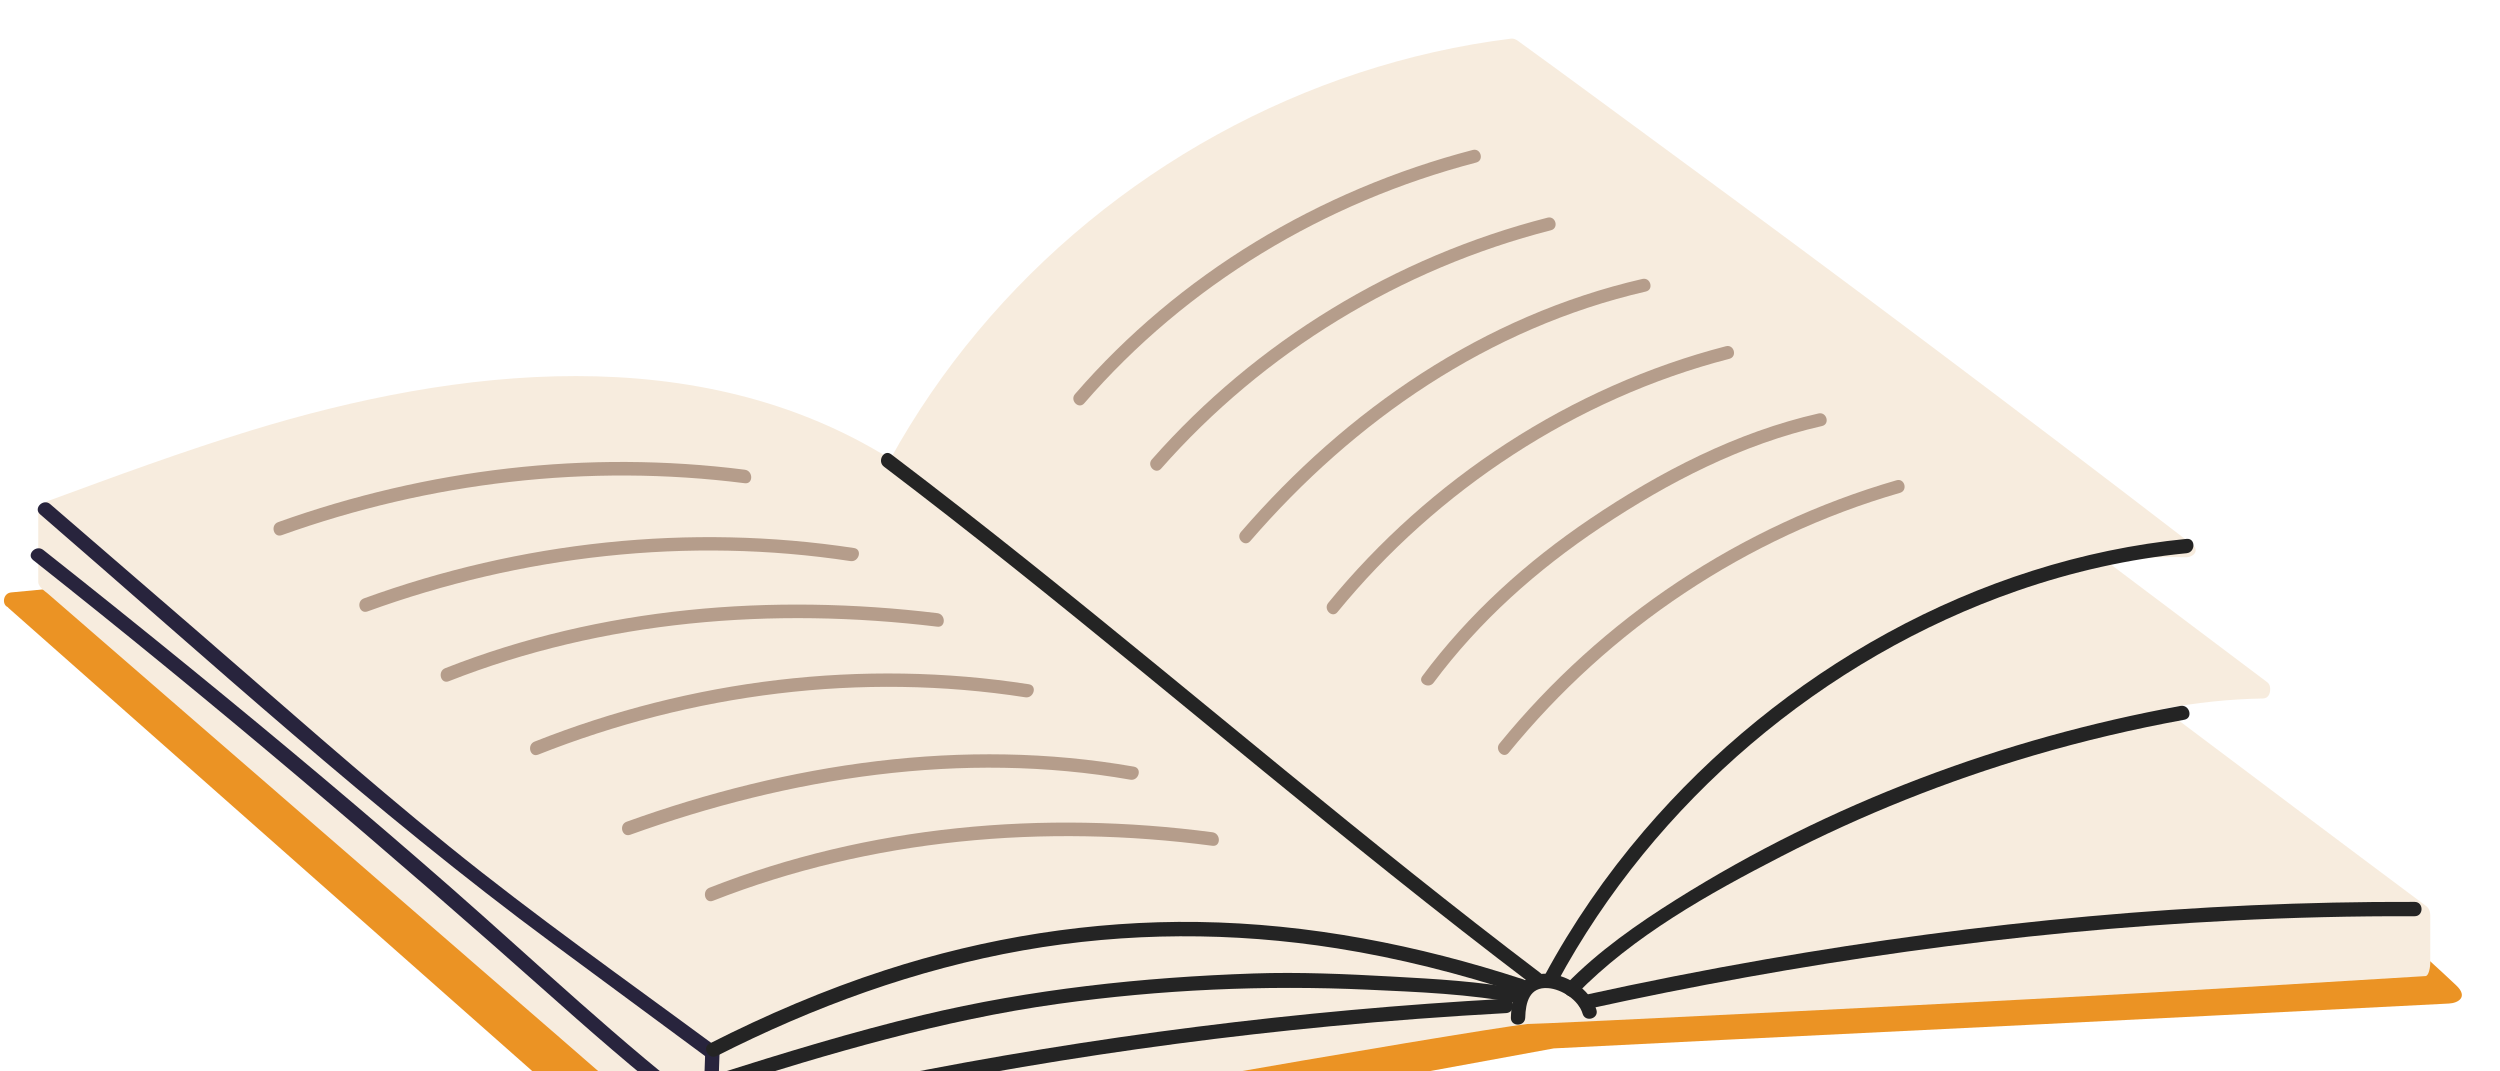 <svg width="322" height="138" viewBox="0 0 322 138" fill="none" xmlns="http://www.w3.org/2000/svg">
<g filter="url(#filter0_d_780_3496)">
<path d="M320.372 122.926C311.62 114.657 302.232 107.096 292.469 100.05C292.16 99.828 291.857 99.829 291.609 99.957C291.503 99.859 291.367 99.78 291.191 99.737C246.932 88.741 202.483 78.512 157.867 69.071C145.264 66.403 132.647 63.799 120.018 61.256C119.657 61.183 119.359 61.297 119.146 61.497C89.654 64.3 60.16 67.104 30.667 69.906C22.259 70.706 13.851 71.505 5.443 72.304C4.376 72.406 4.219 73.862 4.992 74.193C5.029 74.24 5.07 74.288 5.12 74.332L73.567 134.849C80.002 140.539 84.37 144.399 90.806 150.089C91.524 150.724 92.71 151.404 94.567 151.181C124.028 145.614 198.68 132.063 204.127 131.034C233.994 129.508 259.025 128.34 288.891 126.816C299.415 126.278 308.905 125.794 319.428 125.256C320.628 125.195 321.937 124.406 320.371 122.927L320.372 122.926Z" fill="#EB9324"/>
<path d="M317.019 119.828V113.952C317.019 113.48 316.913 113.016 316.465 112.682C305.315 104.369 293.75 95.653 282.628 87.302C286.846 86.495 291.132 86.043 295.459 85.966C296.119 85.953 296.364 85.408 296.396 84.896C296.419 84.529 296.368 84.134 296.004 83.859C289.237 78.767 282.469 73.673 275.703 68.58C278.855 67.928 282.052 67.658 285.298 67.773C285.302 67.773 285.306 67.773 285.309 67.773C286.535 67.879 287.351 66.897 286.366 66.14C263.989 48.931 241.417 31.979 218.65 15.291C212.292 10.631 206.145 6.065 199.758 1.445C199.436 1.179 199.034 0.925 198.618 0.977C171.972 4.289 147.122 18.109 129.921 38.702C125.658 43.805 121.89 49.299 118.683 55.118C93.956 39.699 62.942 43.279 36.29 51.455C27.528 54.143 18.922 57.309 10.324 60.475C9.856 60.648 8.927 61.182 8.927 62.365V70.963C8.927 71.624 9.912 72.243 10.088 72.396L76.189 129.73C82.466 135.19 88.742 140.649 95.019 146.109C95.371 146.415 95.835 146.62 96.827 146.407C124.075 140.601 193.09 128.798 200.687 127.892C200.828 127.977 262.372 124.998 291.681 123.219L316.385 121.721C316.825 121.732 317.037 120.581 317.021 119.828H317.019Z" fill="#F7ECDE"/>
<path d="M117.862 56.115C140.143 73.009 161.369 91.222 183.205 108.676C189.232 113.492 195.308 118.247 201.456 122.909C202.405 123.628 203.327 122.022 202.39 121.312C180.108 104.419 158.882 86.205 137.046 68.752C131.02 63.935 124.944 59.18 118.796 54.518C117.847 53.799 116.924 55.405 117.862 56.115Z" fill="#242424"/>
<path d="M200.449 127.076C200.504 125.108 200.988 123.088 203.398 123.272C205.164 123.406 207.334 124.818 207.84 126.567C208.171 127.708 209.956 127.223 209.623 126.076C208.835 123.356 205.64 121.322 202.859 121.413C199.659 121.517 198.677 124.315 198.6 127.076C198.567 128.267 200.417 128.266 200.449 127.076Z" fill="#242424"/>
<path d="M204.546 122.577C217.109 99.25 238.826 80.772 263.861 72.081C270.904 69.636 278.21 67.984 285.632 67.255C286.805 67.14 286.818 65.29 285.632 65.406C258.588 68.064 233.294 82.482 215.743 103.014C210.836 108.756 206.531 114.994 202.949 121.645C202.384 122.693 203.981 123.628 204.546 122.579V122.577Z" fill="#242424"/>
<path d="M207.016 124.086C214.39 116.525 224.116 111.101 233.432 106.304C243.846 100.94 254.767 96.58 266.005 93.278C272.365 91.411 278.82 89.895 285.339 88.705C286.509 88.491 286.013 86.709 284.847 86.922C261.972 91.094 239.646 99.453 219.93 111.837C214.876 115.012 209.889 118.491 205.709 122.779C204.877 123.632 206.184 124.941 207.016 124.086Z" fill="#242424"/>
<path d="M208.394 125.981C235.693 119.981 263.462 115.998 291.387 114.574C299.252 114.173 307.126 113.984 315.001 114.012C316.192 114.015 316.193 112.166 315.001 112.163C286.998 112.067 259.013 114.753 231.437 119.555C223.557 120.927 215.713 122.481 207.902 124.198C206.74 124.454 207.232 126.237 208.394 125.981Z" fill="#242424"/>
<path d="M94.83 131.575C94.674 136.386 94.43 141.188 94.656 146.001C94.712 147.186 96.562 147.193 96.505 146.001C96.279 141.188 96.523 136.386 96.679 131.575C96.718 130.384 94.869 130.386 94.83 131.575Z" fill="#28243D"/>
<path d="M9.161 62.24C30.852 80.974 52.078 100.45 75.146 117.493C81.859 122.453 88.574 127.413 95.287 132.373C96.246 133.08 97.168 131.476 96.221 130.776C84.712 122.273 72.966 114.011 61.844 105.005C50.69 95.973 39.962 86.404 29.102 77.025C22.89 71.66 16.68 66.295 10.469 60.932C9.572 60.157 8.258 61.46 9.161 62.24Z" fill="#28243D"/>
<path d="M96.335 132.001C108.791 125.679 122.005 120.84 135.787 118.404C149.12 116.047 162.816 116.022 176.182 118.144C184.163 119.411 192.004 121.408 199.681 123.919C200.815 124.29 201.3 122.504 200.173 122.135C186.653 117.712 172.574 114.953 158.323 114.749C144.63 114.553 130.977 116.746 117.96 120.971C110.196 123.49 102.677 126.713 95.401 130.404C94.339 130.943 95.274 132.539 96.335 132.001Z" fill="#242424"/>
<path d="M96.584 136.204C110.911 131.669 125.357 127.382 140.274 125.302C153.48 123.462 166.835 122.864 180.148 123.47C186.639 123.766 193.285 124.018 199.679 125.254C200.843 125.478 201.341 123.696 200.171 123.47C194.602 122.394 188.85 122.088 183.197 121.775C177.292 121.447 171.344 121.182 165.429 121.385C151.104 121.878 136.812 123.402 122.857 126.736C113.827 128.893 104.94 131.62 96.091 134.42C94.96 134.778 95.443 136.565 96.583 136.204H96.584Z" fill="#242424"/>
<path d="M8.27 68.142C31.405 86.434 53.823 105.475 75.849 125.082C82.02 130.576 88.293 135.95 94.867 140.958C95.813 141.68 96.736 140.074 95.8 139.362C83.968 130.347 73.195 120.068 62.023 110.272C51.112 100.706 39.987 91.386 28.741 82.217C22.393 77.04 16.004 71.915 9.578 66.835C8.654 66.104 7.336 67.404 8.27 68.142Z" fill="#28243D"/>
<path d="M96.542 141.505C122.463 135.192 148.821 130.716 175.381 128.18C182.906 127.463 190.446 126.903 197.994 126.488C199.177 126.423 199.185 124.573 197.994 124.639C171.311 126.105 144.738 129.464 118.536 134.721C111.006 136.232 103.511 137.904 96.049 139.722C94.893 140.004 95.382 141.787 96.54 141.505H96.542Z" fill="#242424"/>
<path d="M40.289 64.93C59.372 58.107 79.805 55.683 99.928 58.241C101.038 58.383 101.028 56.637 99.928 56.498C79.67 53.922 59.034 56.38 39.826 63.248C38.777 63.623 39.229 65.31 40.289 64.93Z" fill="#B59D8B"/>
<path d="M143.649 47.948C156.879 32.659 174.616 22.037 194.136 16.937C195.182 16.663 194.738 15.04 193.689 15.315C173.912 20.482 155.867 31.266 142.46 46.758C141.754 47.573 142.939 48.768 143.649 47.948Z" fill="#B59D8B"/>
<path d="M51.338 74.751C71.162 67.552 92.649 65.092 113.537 68.268C114.635 68.434 115.108 66.754 114.001 66.586C92.798 63.364 71.011 65.758 50.875 73.07C49.828 73.45 50.28 75.136 51.338 74.751Z" fill="#B59D8B"/>
<path d="M153.551 56.36C166.795 41.334 184.37 30.626 203.767 25.657C204.815 25.388 204.37 23.765 203.32 24.035C183.665 29.071 165.784 39.942 152.363 55.17C151.65 55.98 152.835 57.173 153.552 56.36H153.551Z" fill="#B59D8B"/>
<path d="M61.804 83.744C81.775 75.881 103.532 74.159 124.731 76.718C125.842 76.852 125.832 75.107 124.731 74.974C103.4 72.399 81.436 74.151 61.341 82.062C60.309 82.469 60.758 84.156 61.804 83.744Z" fill="#B59D8B"/>
<path d="M165.022 65.706C178.491 50.125 195.756 38.216 215.987 33.549C217.042 33.306 216.596 31.684 215.54 31.927C195.052 36.653 177.476 48.735 163.832 64.516C163.128 65.331 164.311 66.525 165.022 65.706Z" fill="#B59D8B"/>
<path d="M73.318 93.198C93.18 85.329 114.907 82.534 136.061 85.813C137.158 85.983 137.632 84.303 136.524 84.132C115.056 80.805 93.026 83.525 72.855 91.516C71.824 91.925 72.273 93.613 73.318 93.198Z" fill="#B59D8B"/>
<path d="M176.265 74.84C189.152 59.088 206.998 47.326 226.746 42.215C227.793 41.944 227.35 40.321 226.299 40.593C206.297 45.77 188.133 57.691 175.077 73.651C174.397 74.481 175.579 75.678 176.266 74.84H176.265Z" fill="#B59D8B"/>
<path d="M85.177 103.517C105.688 96.142 127.941 92.624 149.583 96.424C150.681 96.616 151.152 94.936 150.046 94.743C128.089 90.887 105.537 94.348 84.713 101.836C83.665 102.213 84.117 103.898 85.176 103.517H85.177Z" fill="#B59D8B"/>
<path d="M188.649 83.933C194.553 75.985 201.993 69.378 210.212 63.9C218.922 58.095 228.415 53.206 238.676 50.874C239.732 50.634 239.285 49.012 238.229 49.252C227.644 51.657 217.809 56.751 208.857 62.787C200.584 68.366 193.159 75.059 187.197 83.085C186.552 83.954 188.011 84.793 188.649 83.934V83.933Z" fill="#B59D8B"/>
<path d="M95.84 112.018C116.224 104.024 138.536 102.084 160.162 104.938C161.271 105.084 161.261 103.338 160.162 103.194C138.405 100.323 115.883 102.295 95.376 110.337C94.343 110.742 94.792 112.429 95.839 112.018H95.84Z" fill="#B59D8B"/>
<path d="M198.326 92.952C211.336 76.99 228.925 65.208 248.722 59.479C249.76 59.179 249.318 57.556 248.275 57.857C228.22 63.66 210.322 75.588 197.137 91.763C196.459 92.595 197.642 93.793 198.327 92.953L198.326 92.952Z" fill="#B59D8B"/>
</g>
<defs>
<filter id="filter0_d_780_3496" x="0.509" y="0.97" width="320.58" height="154.254" filterUnits="userSpaceOnUse" color-interpolation-filters="sRGB">
<feFlood flood-opacity="0" result="BackgroundImageFix"/>
<feColorMatrix in="SourceAlpha" type="matrix" values="0 0 0 0 0 0 0 0 0 0 0 0 0 0 0 0 0 0 127 0" result="hardAlpha"/>
<feOffset dx="-4" dy="4"/>
<feComposite in2="hardAlpha" operator="out"/>
<feColorMatrix type="matrix" values="0 0 0 0 0 0 0 0 0 0 0 0 0 0 0 0 0 0 0.25 0"/>
<feBlend mode="normal" in2="BackgroundImageFix" result="effect1_dropShadow_780_3496"/>
<feBlend mode="normal" in="SourceGraphic" in2="effect1_dropShadow_780_3496" result="shape"/>
</filter>
</defs>
</svg>
